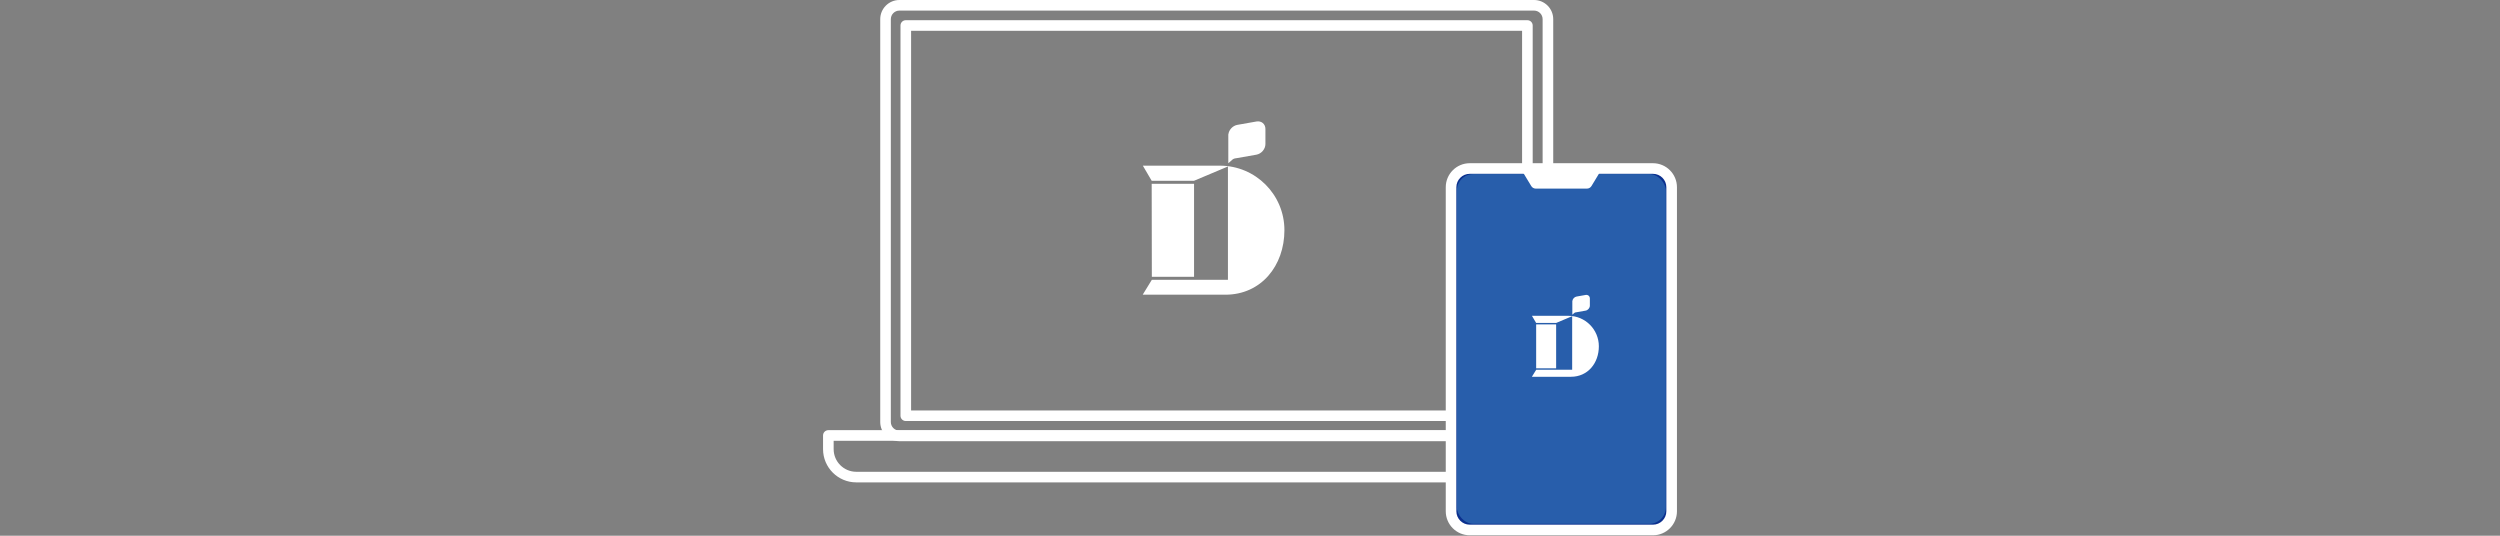 <?xml version="1.0" encoding="UTF-8"?>
<svg id="_レイヤー_1" data-name="レイヤー_1" xmlns="http://www.w3.org/2000/svg" version="1.1" viewBox="0 0 224 48">
  <rect x="0" y="0" width="224" height="48" fill="#808080" stroke="none"/>
  <!-- Generator: Adobe Illustrator 29.3.1, SVG Export Plug-In . SVG Version: 2.1.0 Build 151)  -->
  <defs>
    <style>
      .st0 {
        fill: #0b308e;
      }

      .st1 {
        fill: #fff;
      }

      .st2 {
        fill: #285eab;
      }
    </style>
  </defs>
  <g>
    <g>
      <g>
        <path class="st1" d="M137.453,39.53h-56.869c-.945,0-1.715-.77-1.715-1.716V1.716c0-.946.77-1.716,1.715-1.716h56.869c.946,0,1.716.77,1.716,1.716v36.098c0,.946-.77,1.716-1.716,1.716ZM80.584.95c-.422,0-.765.343-.765.766v36.098c0,.422.343.766.765.766h56.869c.423,0,.766-.343.766-.766V1.716c0-.422-.343-.766-.766-.766h-56.869Z"/>
        <path class="st1" d="M136.854,37.724h-55.695c-.262,0-.475-.213-.475-.475V2.285c0-.262.213-.475.475-.475h55.695c.262,0,.475.213.475.475v34.964c0,.262-.213.475-.475.475ZM81.634,36.775h54.745V2.76h-54.745v34.014Z"/>
      </g>
      <path class="st1" d="M140.664,43.221h-63.943c-1.64,0-2.976-1.335-2.976-2.976v-1.228c0-.262.213-.475.475-.475h68.944c.262,0,.475.213.475.475v1.228c0,1.641-1.336,2.976-2.976,2.976ZM74.695,39.493v.753c0,1.117.909,2.026,2.026,2.026h63.943c1.117,0,2.026-.909,2.026-2.026v-.753h-67.994Z"/>
    </g>
    <g>
      <g>
        <rect class="st0" x="130.014" y="15.099" width="19.766" height="32.388" rx="1.676" ry="1.676"/>
        <path class="st1" d="M148.105,47.962h-16.415c-1.186,0-2.15-.965-2.15-2.151v-29.036c0-1.186.964-2.151,2.15-2.151h16.415c1.186,0,2.15.965,2.15,2.151v29.036c0,1.186-.964,2.151-2.15,2.151ZM131.69,15.574c-.662,0-1.2.539-1.2,1.201v29.036c0,.662.538,1.201,1.2,1.201h16.415c.662,0,1.2-.538,1.2-1.201v-29.036c0-.662-.538-1.201-1.2-1.201h-16.415Z"/>
      </g>
      <rect class="st2" x="130.536" y="15.599" width="18.723" height="31.333" rx="1.476" ry="1.476"/>
      <g>
        <polygon class="st1" points="142.189 16.424 137.606 16.424 136.863 15.196 142.932 15.196 142.189 16.424"/>
        <path class="st1" d="M142.189,16.899h-4.583c-.166,0-.32-.087-.406-.229l-.743-1.228c-.089-.147-.092-.33-.007-.479.083-.149.242-.242.413-.242h6.07c.172,0,.33.092.413.242.085.149.082.332-.007.479l-.743,1.228c-.086.142-.241.229-.406.229ZM137.873,15.949h4.049l.168-.278h-4.385l.168.278Z"/>
      </g>
    </g>
  </g>
  <g>
    <g>
      <path class="st1" d="M109.303,14.844h-6.904l.791,1.351v.002h3.797s3.036-1.28,3.036-1.28v10.153h-6.818l-.819,1.335h7.413c3.193,0,5.285-2.588,5.285-5.781s-2.588-5.781-5.781-5.781Z"/>
      <polygon class="st1" points="106.987 16.468 103.191 16.468 103.205 24.799 106.987 24.799 106.987 16.468"/>
    </g>
    <path class="st1" d="M112.573,10.887l-1.708.301c-.412.073-.751.44-.802.847l-.007.002v2.59l.388-.342c.151-.103.228-.091.421-.125l1.708-.301c.447-.079.809-.505.809-.952v-1.355c0-.447-.362-.745-.809-.666Z"/>
  </g>
  <g>
    <g>
      <path class="st1" d="M140.525,28.298h-3.262l.374.638h0s1.794,0,1.794,0h0s1.435-.605,1.435-.605v4.797h-3.222l-.387.631h3.503c1.508,0,2.497-1.223,2.497-2.731s-1.223-2.731-2.731-2.731Z"/>
      <rect class="st1" x="137.64" y="29.065" width="1.79" height="3.936"/>
    </g>
    <path class="st1" d="M142.07,26.428l-.807.142c-.195.034-.355.208-.379.4h-.003v1.225l.183-.161c.071-.049.108-.043.199-.059l.807-.142c.211-.037.382-.239.382-.45v-.64c0-.211-.171-.352-.382-.315Z"/>
  </g>
</svg>